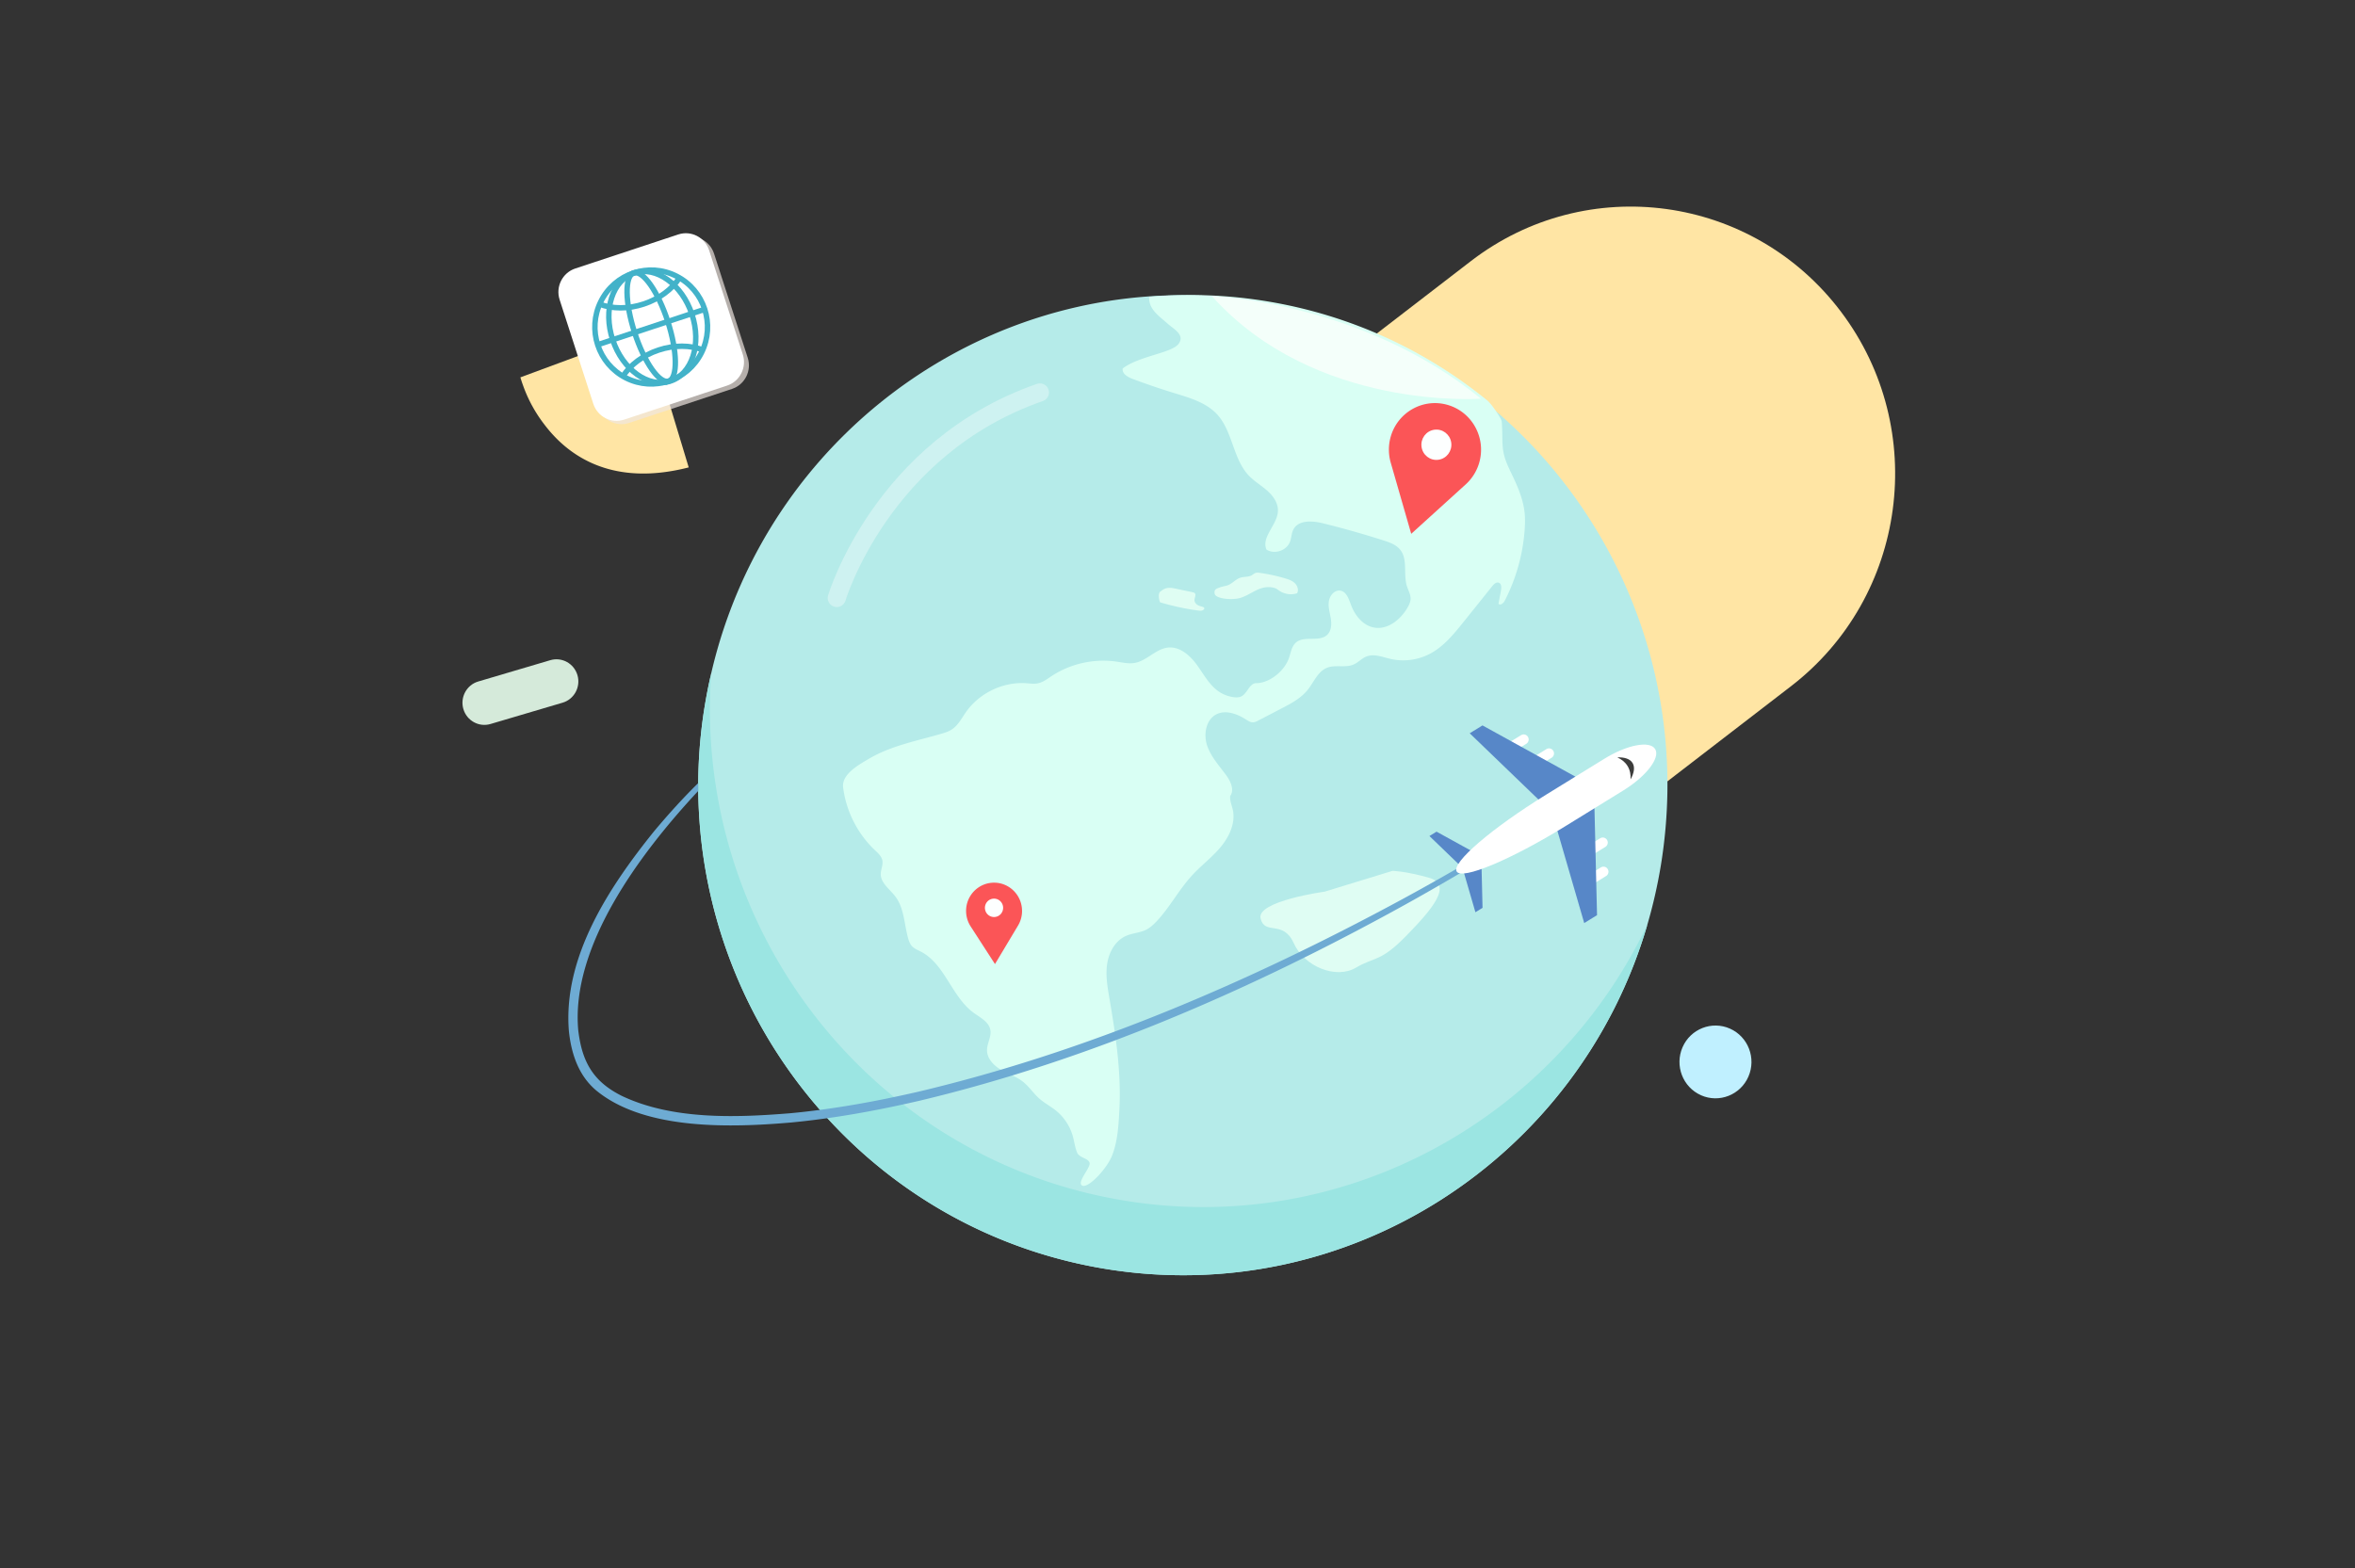 <svg xmlns="http://www.w3.org/2000/svg" width="683" height="455" fill="none" viewBox="0 0 683 455"><rect x="0" y="0" width="683" height="455" fill="#333333" stroke="none"/><path fill="#FFE5A4" d="M519.417 199.082c33.677-25.929 40.188-74.551 14.542-108.6-25.646-34.05-73.736-40.633-107.413-14.703L294.857 177.17c-33.677 25.929-40.188 74.552-14.542 108.601 25.645 34.049 73.736 40.632 107.413 14.703z"/><path fill="#D5EADA" d="M163.165 203.85c3.366-.994 5.298-4.565 4.315-7.967-.983-3.403-4.515-5.357-7.88-4.363l-20.904 6.182c-3.366.994-5.298 4.565-4.315 7.968s4.515 5.356 7.88 4.362z"/><path fill="#C0F0FF" d="M493.316 317.729c5.276 2.347 11.44-.073 13.762-5.408 2.321-5.334-.067-11.561-5.343-13.914-5.276-2.347-11.44.073-13.762 5.402-2.327 5.334.067 11.567 5.343 13.914z"/><path fill="#FFE5A4" d="m187.722 95.835-36.793 13.633s.211.808.695 2.139a40.9 40.9 0 0 0 6.342 11.651l.172.225.061.078c6.876 8.878 19.516 17.677 41.541 12.033L187.722 95.84z"/><path fill="#BEE1FB" d="m220.528 175.395 110.178 1.864-85.937.365zM447.999 172.087l1.549 4.29-102.492-1.96 100.943-2.335zM376.72 179.875l14.828 1.96H278.07l98.633-1.96h.017"/><path fill="#B5EBE9" d="M366.039 87.575c-73.486-12.308-143.101 35.47-159.789 107.82a149 149 0 0 0-1.822 9.18v-.011a142.89 142.89 0 0 0 45.757 129.926c19.076 17.008 42.957 29.002 69.892 33.527 70.764 11.854 137.941-32.011 157.723-99.874a145 145 0 0 0 3.888-17.12 146 146 0 0 0 1.893-21.433c.961-69.076-48.094-130.375-117.548-142.01z"/><path fill="#9BE5E2" d="M325.514 348.197c-27.412-4.599-51.71-16.812-71.12-34.112-32.583-29.063-51.41-72.546-48.144-118.69a149 149 0 0 0-1.822 9.181v-.012a142.89 142.89 0 0 0 45.757 129.926c19.076 17.008 42.957 29.002 69.892 33.528 70.765 11.853 137.941-32.012 157.723-99.875-26.807 56.504-88.102 90.812-152.291 80.059z"/><path fill="#DFFDF3" d="M376.252 172.076a5.75 5.75 0 0 1-2.738.259c-.817-.135-1.616-.405-2.311-.848-.533-.326-.972-.77-1.599-.932-1.711-.461-3.338-.191-4.937.539-1.628.741-3.11 1.78-4.804 2.319-2.522.808-7.264.28-7.57-1.118-.322-1.404.683-1.566 1.466-1.875.8-.326 1.666-.365 2.455-.691 1.266-.528 2.227-1.729 3.538-2.145 1.083-.337 2.293-.135 3.282-.69.361-.214.683-.539 1.094-.674.4-.146.827-.096 1.255-.028a49.4 49.4 0 0 1 7.275 1.578c1.028.297 2.055.645 2.833 1.375.772.713 1.199 1.932.733 2.886l.028.04zM336.526 171.587l-.028.028c-.827.691-.2 3.077 0 3.133.722.214 1.444.405 2.161.607 1.427.376 2.871.713 4.309.999 1.455.298 2.899.539 4.366.742.56.067 1.105.19 1.616-.146.416-.27.466-.646-.039-.848-.589-.231-1.178-.298-1.711-.674-.427-.309-.772-.781-.772-1.348.011-.702.561-1.51.067-2.01-.172-.163-.428-.23-.666-.281-1.522-.308-3.044-.634-4.566-.96-1.066-.23-2.215-.471-3.254-.106-.55.19-1.027.527-1.466.892l-.011-.011z"/><path fill="#D9FFF4" d="m437.793 136.274.028-.028v-.028c-2.788-5.71-1.81-7.58-2.283-13.936-.038-.674-2.61-4.667-4.043-5.986-17.81-14.543-39.486-24.774-63.672-28.822a136.3 136.3 0 0 0-34.544-1.359c-.05 1 .156 2.055.628 2.926 1.111 2.015 3.077 3.363 4.771 4.89 1.71 1.528 5.137 3.246 3.087 5.88-2.032 2.621-11.435 3.469-16.155 7.08-.261 1.477 1.394 2.476 2.777 2.993a203 203 0 0 0 12.323 4.194c4.432 1.37 9.169 2.729 12.313 6.171 4.509 4.947 4.565 12.909 9.18 17.743 1.588 1.662 3.61 2.836 5.32 4.352 1.722 1.516 3.193 3.599 3.105 5.907-.156 4.02-4.904 7.502-3.327 11.18 2.294 1.488 5.831.331 6.82-2.258.444-1.162.416-2.465.988-3.56 1.472-2.846 5.543-2.56 8.62-1.791a268 268 0 0 1 17.488 4.947c1.811.578 3.732 1.252 4.915 2.768 2.205 2.819.822 7.041 1.888 10.467.406 1.291 1.172 2.532 1.072 3.891-.067.792-.405 1.527-.794 2.212-2.01 3.588-5.842 6.71-9.847 5.935-3.21-.606-5.531-3.548-6.664-6.642-.611-1.662-1.277-3.706-2.999-4.049-1.644-.314-3.104 1.331-3.377 3.004s.261 3.336.534 5.009c.272 1.662.211 3.571-.989 4.761-2.31 2.269-6.714.146-9.13 2.297-1.211 1.084-1.461 2.875-1.983 4.419-1.277 3.773-5.581 7.316-9.508 7.344-2.01.012-2.571 3.044-4.393 3.875-.627.275-1.316.292-1.982.213a10 10 0 0 1-4.488-1.662c-2.787-1.909-4.409-5.076-6.403-7.805s-4.954-5.289-8.291-4.947c-3.533.343-6.115 3.796-9.608 4.442-1.788.331-3.599-.107-5.398-.371-6.52-.921-13.329.596-18.833 4.234-1.266.842-2.516 1.808-4.004 2.083-1.055.214-2.149.04-3.232-.039-6.77-.489-13.668 2.819-17.588 8.422-1.211 1.741-2.216 3.729-3.966 4.919-.966.657-2.099 1.017-3.232 1.342-7.003 2.033-14.306 3.414-20.632 7.07-3.31 1.925-8.252 4.666-7.758 8.501.872 6.895 4.198 13.42 9.208 18.17.911.859 1.944 1.769 2.177 3.021.233 1.302-.472 2.611-.472 3.93 0 2.651 2.649 4.391 4.237 6.502 2.544 3.336 2.555 7.912 3.666 11.983.233.87.533 1.729 1.132 2.398.706.763 1.733 1.145 2.661 1.634 6.936 3.627 8.88 13.066 15.206 17.681 1.943 1.426 4.47 2.651 4.892 5.048.328 1.954-.977 3.835-.977 5.812-.011 2.453 1.944 4.48 4.043 5.693 2.099 1.224 4.487 1.966 6.392 3.482 1.761 1.398 3.01 3.346 4.682 4.84 1.527 1.347 3.338 2.279 4.915 3.56 2.31 1.869 4.015 4.481 4.837 7.344.455 1.606.628 3.324 1.288 4.863.667 1.544 3.588 1.623 3.61 3.122.028 1.505-3.832 5.592-2.138 6.406 1.711.832 7.198-4.879 8.725-8.927 1.527-4.049 1.788-8.462 2.021-12.803.611-11.073-1.044-21.87-2.91-32.791-.561-3.285-1.121-6.643-.599-9.939s2.332-6.564 5.348-7.94c1.888-.87 4.093-.909 5.959-1.847 1.149-.578 2.088-1.466 2.971-2.386 3.86-4.077 6.492-9.203 10.291-13.33 2.516-2.741 5.492-5.009 7.942-7.805 2.438-2.808 4.354-6.368 4.081-10.102-.127-1.858-1.044-3.268-.949-5.143 1.316-1.741.155-4.245-1.122-6.014-2.022-2.757-4.421-5.34-5.531-8.585-1.111-3.229-.406-7.463 2.582-9.068 2.71-1.438 6.065-.197 8.658 1.448.611.393 1.25.831 1.983.831.561 0 1.094-.252 1.605-.528 2.216-1.145 4.448-2.319 6.675-3.47 2.805-1.448 5.687-2.981 7.67-5.457 1.76-2.213 2.893-5.25 5.503-6.34 2.45-1.027 5.41.079 7.837-.999 1.305-.595 2.293-1.741 3.609-2.28 2.233-.91 4.693.129 7.042.674 3.86.898 8.02.331 11.513-1.527 3.965-2.123 6.909-5.761 9.741-9.282 2.749-3.425 5.504-6.867 8.253-10.298.483-.606 1.2-1.28 1.916-.988.794.314.772 1.426.611 2.257-.233 1.291-.483 2.56-.717 3.835.534.618 1.461-.174 1.828-.898a53.6 53.6 0 0 0 5.748-20.344c.127-1.712.183-3.442 0-5.154-.456-4.419-2.411-8.501-4.354-12.488l-.028-.011z"/><path fill="#F4FFFA" d="M351.487 85.913c29.901 33.376 78.023 29.748 78.023 29.748-34.654-28.288-78.023-29.748-78.023-29.748"/><path fill="#DFFDF3" d="M384.193 258.66s-19.809 2.734-18.599 7.771c1.217 5.037 6.52.286 9.614 7.171 3.093 6.884 12.301 10.477 17.96 7.164 5.665-3.318 7.164-1.6 14.678-9.293s13.651-14.851 6.576-16.845c-7.075-1.987-10.58-1.987-10.58-1.987l-19.654 6.025z"/><path fill="#FB5557" d="M296.418 264.229a8.3 8.3 0 0 1-1.11 4.183l-6.742 11.264-7.048-10.91a8.3 8.3 0 0 1-1.333-4.464c-.022-4.532 3.599-8.221 8.081-8.237 4.481-.023 8.13 3.638 8.147 8.169v-.011z"/><path fill="#FDFFFF" d="M289.398 265.784c1.322-.617 1.899-2.206 1.288-3.543a2.63 2.63 0 0 0-3.504-1.302c-1.322.617-1.899 2.206-1.288 3.543a2.63 2.63 0 0 0 3.504 1.302"/><path stroke="#fff" stroke-linecap="round" stroke-linejoin="round" stroke-width="5.267" d="M242.686 173.473s12.968-43.656 58.907-59.62" opacity=".34"/><g fill="#EFE6E1" opacity=".69" style="mix-blend-mode:multiply"><path d="m198.131 68.984-29.857 9.871c-3.726 1.236-5.764 5.29-4.542 9.057l9.763 30.187c1.222 3.767 5.231 5.828 8.958 4.593l29.856-9.872c3.727-1.235 5.765-5.289 4.543-9.057l-9.763-30.186c-1.222-3.768-5.232-5.828-8.958-4.593"/><path d="M204.889 103.23c4.043-8.153.783-18.075-7.286-22.163-8.064-4.087-17.877-.791-21.92 7.367-4.043 8.153-.783 18.075 7.286 22.163 8.064 4.088 17.877.792 21.92-7.367"/><path d="M195.369 111.534c6.193-2.049 8.936-10.735 6.132-19.405S191.404 78.09 185.217 80.14c-6.192 2.05-8.935 10.736-6.131 19.405s10.097 14.038 16.283 11.988"/><path d="M195.37 111.534c2.66-.881 2.543-8.619-.261-17.288s-7.237-14.987-9.897-14.105-2.543 8.619.261 17.288 7.237 14.981 9.897 14.105"/><path d="M198.482 81.55c-2.094 3.258-5.754 6.088-10.352 7.61-4.599 1.52-9.203 1.425-12.796.044M182.097 110.119c2.094-3.262 5.754-6.086 10.352-7.608s9.203-1.426 12.796-.045"/></g><path fill="#fff" d="m196.703 68.018-29.857 9.871c-3.726 1.236-5.764 5.29-4.542 9.057l9.763 30.187c1.222 3.767 5.231 5.828 8.958 4.593l29.856-9.871c3.727-1.236 5.765-5.29 4.543-9.057l-9.763-30.187c-1.222-3.767-5.232-5.828-8.958-4.593"/><path stroke="#42B2C9" stroke-miterlimit="10" stroke-width="1.58" d="M203.467 102.269c4.043-8.153.783-18.074-7.287-22.162-8.064-4.088-17.877-.792-21.92 7.367-4.043 8.153-.783 18.075 7.287 22.162 8.063 4.088 17.877.792 21.92-7.367Z"/><path stroke="#42B2C9" stroke-miterlimit="10" stroke-width="1.58" d="M194.386 110.568c6.343-2.049 9.158-10.736 6.282-19.405-2.872-8.67-10.347-14.038-16.689-11.989-6.342 2.05-9.158 10.736-6.281 19.406 2.871 8.67 10.346 14.038 16.688 11.988Z"/><path stroke="#42B2C9" stroke-miterlimit="10" stroke-width="1.58" d="M193.943 110.569c2.66-.882 2.543-8.619-.261-17.289s-7.237-14.98-9.897-14.105c-2.66.882-2.543 8.62.261 17.29s7.237 14.986 9.897 14.104Z"/><path stroke="#42B2C9" stroke-miterlimit="10" stroke-width="1.58" d="M197.059 80.585c-2.094 3.256-5.754 6.086-10.352 7.608s-9.202 1.426-12.796.045M180.669 109.154c2.094-3.263 5.754-6.087 10.352-7.609 4.599-1.521 9.203-1.426 12.796-.045M173.339 100.001l31.05-10.27"/><path fill="#FB5557" d="M428.977 134.326a13.6 13.6 0 0 1-3.733 6.053l-15.961 14.481-5.931-20.607a13.7 13.7 0 0 1 .017-7.682c2.116-7.148 9.569-11.207 16.644-9.057 7.07 2.14 11.085 9.675 8.958 16.829l.011-.012z"/><path fill="#FDFFFF" d="M417.181 133.376c2.377-.331 4.037-2.549 3.709-4.958-.327-2.403-2.521-4.087-4.903-3.751-2.377.332-4.038 2.55-3.71 4.958.328 2.404 2.521 4.088 4.904 3.751"/><path fill="#6EABD3" d="M450.92 235.542a.63.63 0 0 0-.878-.202c-14.245 9.007-28.751 17.603-43.551 25.633-44.33 23.976-91.152 44.122-140.169 55.734-12.245 2.819-24.624 5.071-37.126 6.244-15.911 1.297-34.204 1.937-48.877-5.042-8.314-4.161-11.535-9.905-12.613-19.029-2.204-24.235 17.728-51.125 34.8-69.436q-.018-1.146-.017-2.268c-4.487 4.424-8.714 9.102-12.768 13.947-12.907 16.02-26.524 36.442-24.725 58.054.728 6.817 2.983 13.364 8.531 17.654 14.195 11.112 38.814 10.281 55.925 8.804 12.623-1.201 25.124-3.504 37.465-6.367 49.249-11.781 96.128-32.247 140.423-56.729 14.767-8.187 29.212-16.94 43.396-26.104a.647.647 0 0 0 .195-.887z"/><path fill="#5787C8" d="m429.64 249.832-5.121 3.161 3.382 11.646 2.066-1.275zM428.385 247.743l-5.126 3.162-8.691-8.372 2.06-1.269z"/><path fill="#fff" d="m437.811 215.328 3.332-2.055a1.443 1.443 0 0 1 1.994.489c.417.69.2 1.594-.483 2.016l-1.905 1.173zM445.154 219.377l3.332-2.055a1.443 1.443 0 0 1 1.994.489c.416.69.199 1.594-.484 2.015L448.091 221z"/><path fill="#5787C8" d="m456.892 225.3.255.416-10.735 6.62-.25-.421-19.915-19.187 3.71-2.285z"/><path fill="#fff" d="m462.464 256.195 3.332-2.056c.683-.421.9-1.325.483-2.015a1.44 1.44 0 0 0-1.993-.489l-1.905 1.174zM462.263 247.738l3.332-2.055c.683-.421.9-1.325.483-2.015a1.443 1.443 0 0 0-1.994-.489l-1.905 1.174z"/><path fill="#5787C8" d="m462.429 234.475-.25-.421-10.735 6.62.256.416 7.758 26.688 3.715-2.291z"/><path fill="#fff" d="M448.489 230.483c-15.894 9.804-27.546 19.804-26.018 22.342 1.527 2.532 15.655-3.363 31.55-13.167l16.789-10.354c6.625-4.088 10.757-9.45 9.23-11.988-1.528-2.533-8.136-1.275-14.762 2.813z"/><path fill="#3C3C3B" d="M472.043 222.251c.689 1.14.95 2.46.85 3.858 1.044-1.859 1.322-3.549.594-4.751-.727-1.201-2.338-1.729-4.448-1.639 1.277.55 2.315 1.392 3.004 2.532"/></svg>